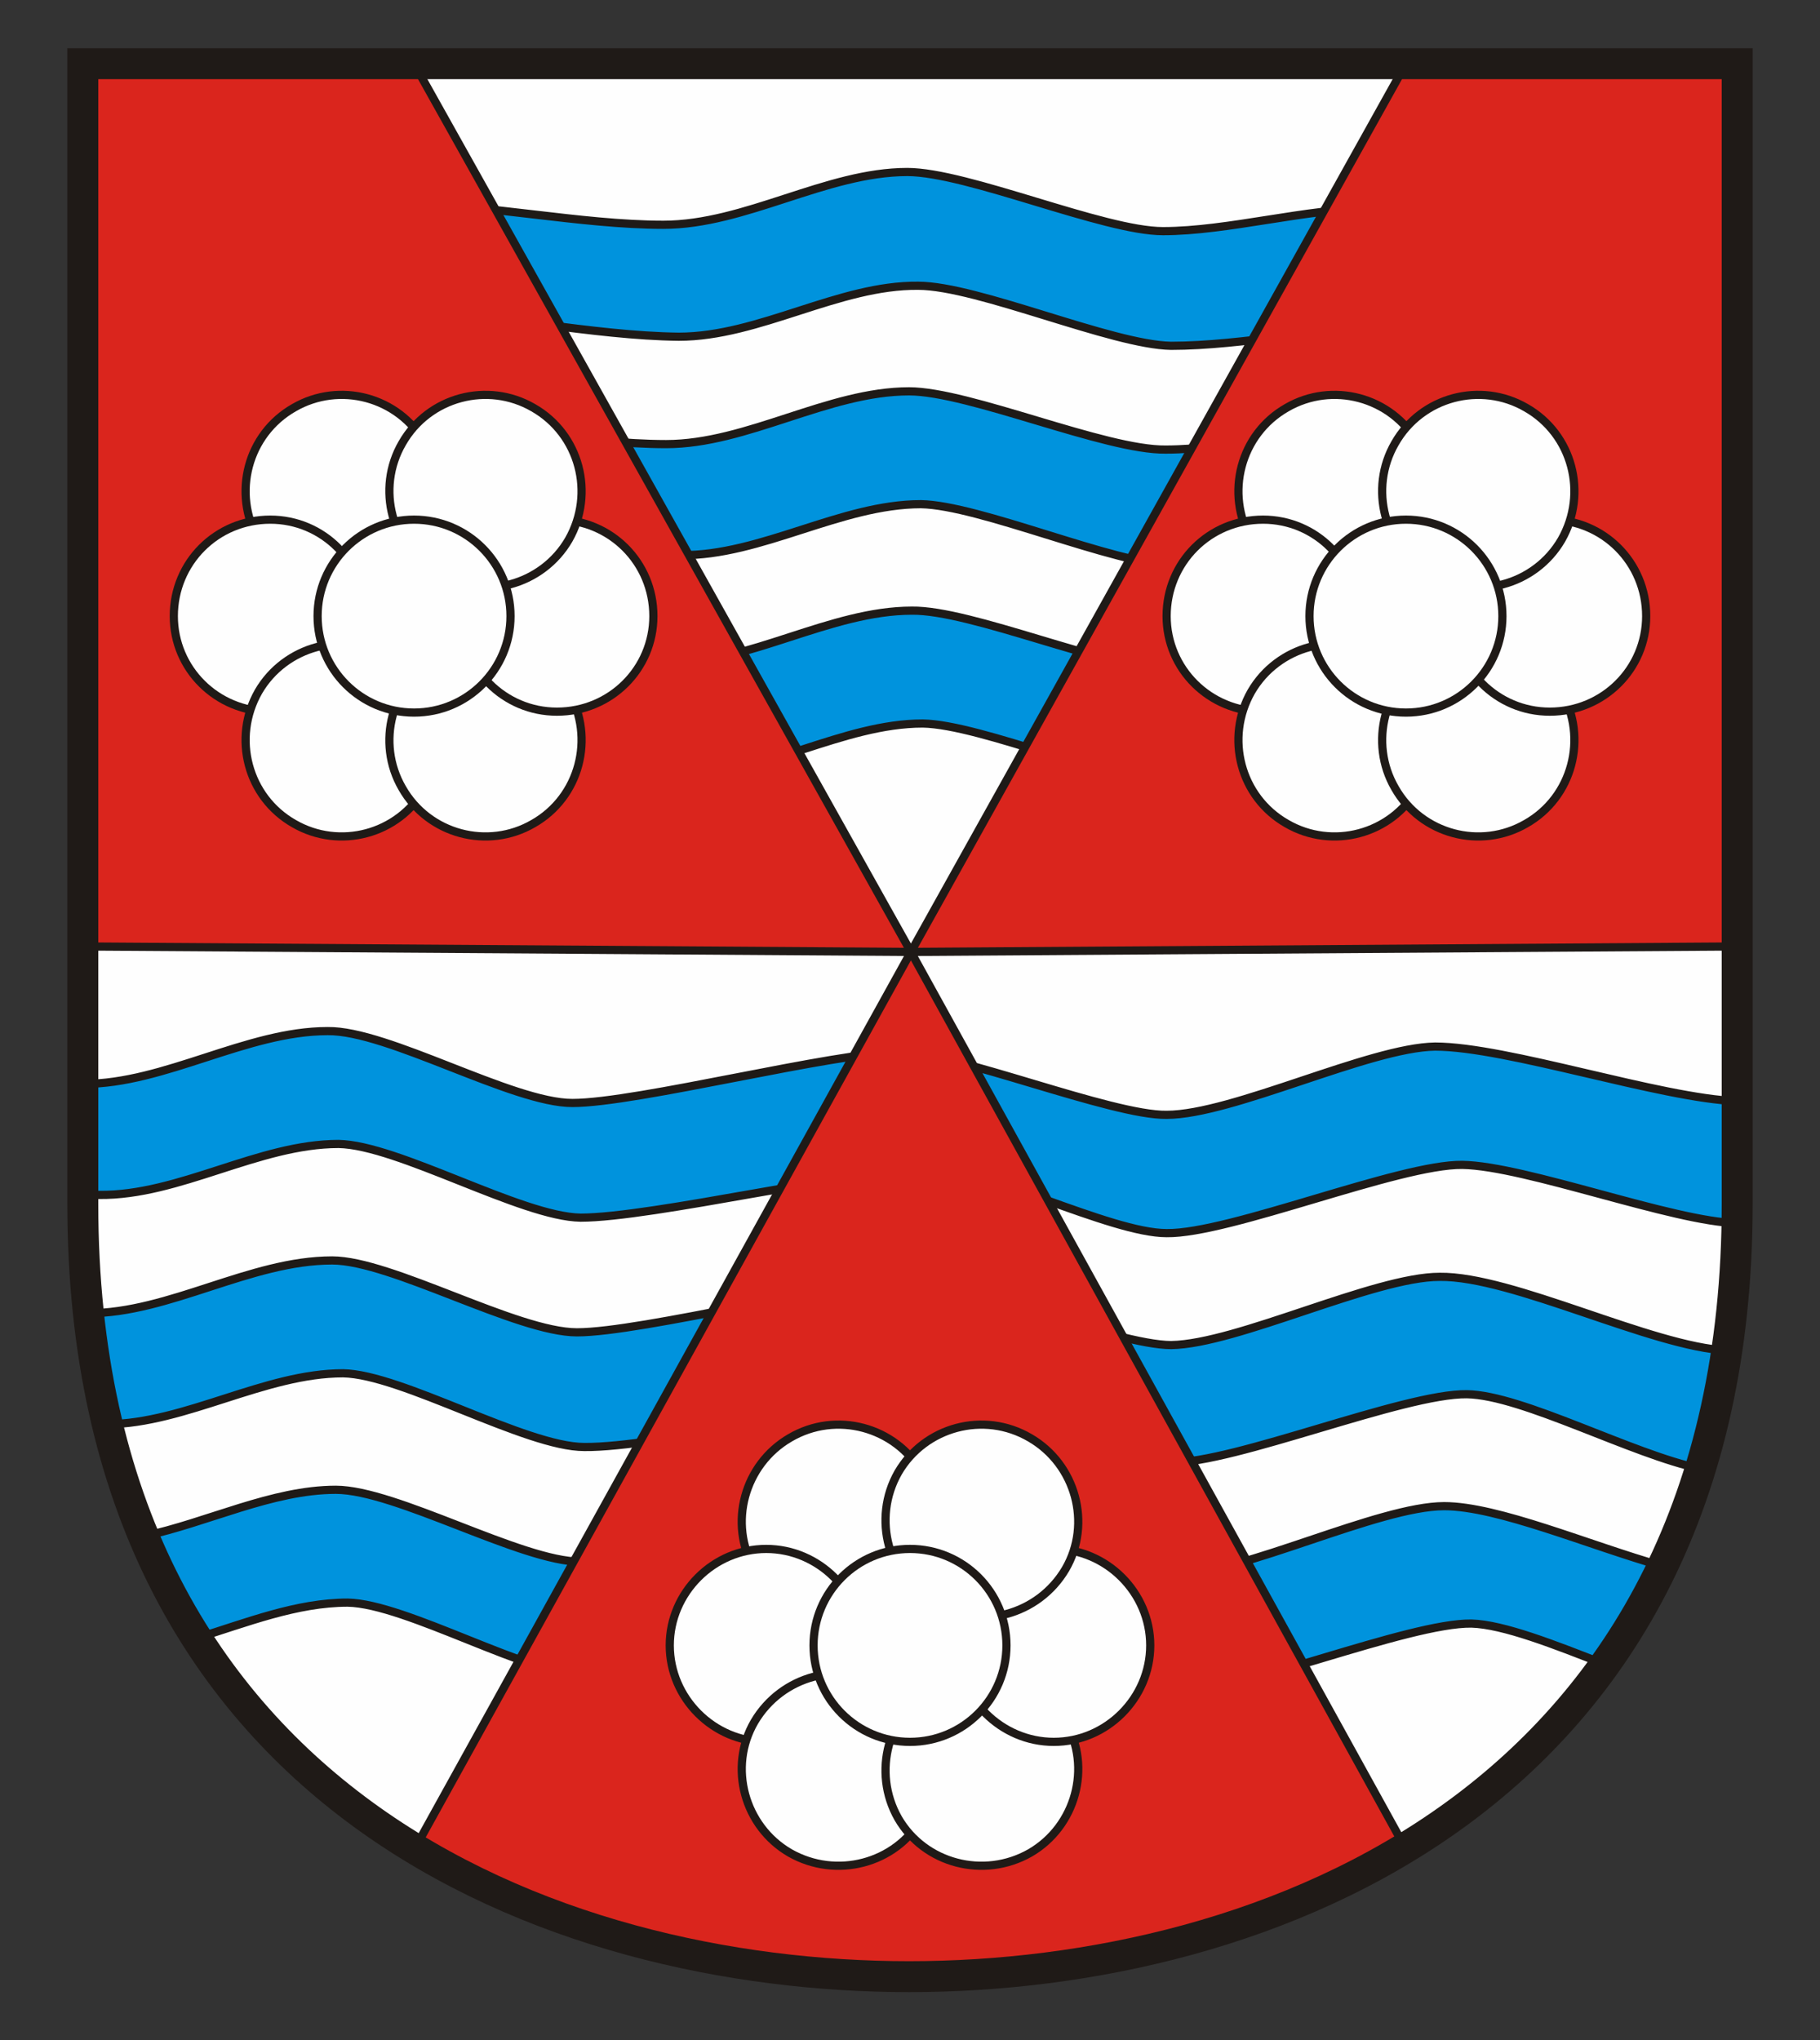 <?xml version="1.0" encoding="iso-8859-1"?>
<!DOCTYPE svg PUBLIC "-//W3C//DTD SVG 1.0//EN" "http://www.w3.org/TR/2001/REC-SVG-20010904/DTD/svg10.dtd">
<!-- Creator: CorelDRAW -->
<svg xmlns="http://www.w3.org/2000/svg" xmlns:odm="http://product.corel.com/CGS/11/cddns/" xml:space="preserve" width="2000px" height="2242px" style="shape-rendering:geometricPrecision; text-rendering:geometricPrecision; image-rendering:optimizeQuality; fill-rule:evenodd"
     viewBox="0 0 2000 2242">
 <rect x="0" y="0" width="2000" height="2242" fill="#333333" stroke="none"/>
 <defs>
  <style type="text/css">
   <![CDATA[
    .str0 {stroke:#1F1A17}
    .str1 {stroke:#1F1A17;stroke-width:9}
    .str2 {stroke:#1F1A17;stroke-width:34}
    .fil3 {fill:none}
    .fil1 {fill:#0093DD}
    .fil2 {fill:#DA251D}
    .fil0 {fill:#FEFEFE}
   ]]>
  </style>
 </defs>
 <g id="Ebene 1">
  <g>
   <path class="fil0 str0" d="M91 70l1818 0 0 1253c0,656 -521,849 -910,849 -389,0 -908,-192 -908,-849l0 -1253z"/>
   <g>
    <g>
     <path class="fil1 str1" d="M91 256c36,11 72,21 102,21 92,0 156,-53 248,-53 92,0 197,23 288,23 90,0 179,-58 268,-58 66,0 216,65 281,65 71,0 159,-25 230,-25 60,0 147,65 207,65 62,0 130,-48 194,-62l0 138c-52,19 -106,52 -156,51 -62,0 -151,-64 -214,-63 -78,1 -174,22 -252,22 -65,-1 -213,-66 -278,-66 -87,-1 -175,56 -263,56 -95,-1 -204,-26 -299,-27 -93,0 -156,52 -249,51 -32,0 -69,-11 -107,-22l0 -116z"/>
     <path class="fil1 str1" d="M91 496c37,12 73,22 104,22 93,0 156,-53 249,-54 91,0 197,24 288,24 89,0 178,-58 267,-58 66,0 216,65 282,64 71,0 159,-24 230,-24 60,0 146,65 206,65 61,0 129,-47 192,-62l0 139c-51,18 -105,50 -153,50 -63,0 -152,-65 -215,-64 -78,2 -173,23 -252,23 -64,-1 -213,-66 -277,-67 -88,0 -176,57 -264,56 -94,0 -204,-25 -299,-26 -92,0 -156,52 -249,51 -32,0 -70,-11 -109,-23l0 -116z"/>
     <path class="fil1 str1" d="M91 737c38,11 75,22 107,22 92,0 156,-54 248,-54 91,0 197,24 288,24 89,0 179,-58 268,-58 65,-1 215,64 281,64 71,0 159,-24 230,-24 60,0 147,65 207,64 60,0 127,-45 189,-60l0 139c-51,18 -103,49 -151,49 -63,0 -152,-65 -214,-64 -79,1 -174,23 -253,23 -64,-1 -213,-66 -277,-67 -88,0 -175,57 -263,56 -95,-1 -205,-25 -300,-26 -92,-1 -156,52 -248,51 -33,0 -72,-12 -112,-24l0 -115z"/>
     <path class="fil1 str1" d="M91 1191c0,0 1,0 1,0 89,0 179,-58 268,-58 66,-1 203,79 269,79 71,0 289,-56 360,-56 60,0 233,70 293,69 72,0 223,-74 295,-75 79,0 248,57 332,60l0 113c0,7 0,14 0,21 -69,-1 -233,-63 -302,-64 -69,-1 -256,76 -325,75 -62,0 -200,-72 -262,-71 -79,1 -304,54 -382,54 -65,-1 -201,-80 -266,-81 -88,0 -175,57 -263,56 -6,0 -12,0 -18,0l0 -122z"/>
     <path class="fil1 str1" d="M97 1443c89,0 178,-58 268,-58 65,0 203,79 269,79 71,0 289,-56 360,-56 60,0 233,70 293,70 72,-1 223,-75 295,-75 80,-1 233,77 316,81 -7,46 -17,89 -29,130 -76,-16 -196,-81 -257,-82 -69,-1 -256,76 -325,75 -63,0 -200,-72 -262,-71 -79,2 -304,55 -383,54 -64,0 -201,-80 -265,-81 -86,0 -173,55 -259,56 -9,-38 -16,-79 -21,-122z"/>
     <path class="fil1 str1" d="M158 1688c70,-15 141,-51 211,-51 66,0 204,79 269,79 72,0 290,-56 361,-56 60,0 233,70 293,70 72,0 223,-75 295,-75 59,0 159,43 240,66 -19,39 -40,75 -63,108 -56,-22 -112,-44 -147,-45 -69,-1 -256,76 -325,76 -63,-1 -200,-72 -263,-72 -78,2 -303,55 -382,54 -64,0 -201,-80 -265,-81 -56,0 -111,22 -166,39 -22,-34 -41,-71 -58,-112z"/>
    </g>
    <g>
     <path class="fil2 str1" d="M91 70l0 970 910 6 -546 -976 -364 0z"/>
     <path class="fil2 str1" d="M1001 1046l544 -976 364 0 0 970 -908 6z"/>
     <path class="fil2 str1" d="M456 2031l545 -985 543 984c-169,103 -370,142 -545,142 -174,0 -375,-39 -543,-141z"/>
    </g>
   </g>
   <g>
    <path class="fil0 str1" d="M1375 593c-29,-51 -12,-116 39,-145 50,-29 115,-12 144,39 29,50 12,115 -39,144 -50,30 -115,12 -144,-38z"/>
    <path class="fil0 str1" d="M1388 782c-59,0 -106,-47 -106,-105 0,-59 47,-106 106,-106 58,0 105,47 105,106 0,58 -47,105 -105,105z"/>
    <path class="fil0 str1" d="M1558 866c-29,51 -94,68 -144,39 -51,-29 -68,-94 -39,-145 29,-50 94,-68 144,-38 51,29 68,94 39,144z"/>
    <path class="fil0 str1" d="M1716 760c29,51 12,116 -39,145 -50,29 -115,12 -144,-39 -29,-50 -12,-115 38,-144 51,-30 116,-12 145,38z"/>
    <path class="fil0 str1" d="M1703 571c59,0 106,47 106,106 0,58 -47,105 -106,105 -58,0 -105,-47 -105,-105 0,-59 47,-106 105,-106z"/>
    <path class="fil0 str1" d="M1533 487c29,-51 94,-68 144,-39 51,29 68,94 39,145 -29,50 -94,68 -145,38 -50,-29 -67,-94 -38,-144z"/>
    <circle class="fil0 str1" cx="1545" cy="677" r="106"/>
   </g>
   <g>
    <path class="fil0 str1" d="M284 593c-29,-51 -12,-116 39,-145 50,-29 115,-12 144,39 29,50 12,115 -38,144 -51,30 -116,12 -145,-38z"/>
    <path class="fil0 str1" d="M297 782c-59,0 -106,-47 -106,-105 0,-59 47,-106 106,-106 58,0 105,47 105,106 0,58 -47,105 -105,105z"/>
    <path class="fil0 str1" d="M467 866c-29,51 -94,68 -144,39 -51,-29 -68,-94 -39,-145 29,-50 94,-68 145,-38 50,29 67,94 38,144z"/>
    <path class="fil0 str1" d="M625 760c29,51 12,116 -39,145 -50,29 -115,12 -144,-39 -29,-50 -12,-115 39,-144 50,-30 115,-12 144,38z"/>
    <path class="fil0 str1" d="M612 571c59,0 106,47 106,106 0,58 -47,105 -106,105 -58,0 -105,-47 -105,-105 0,-59 47,-106 105,-106z"/>
    <path class="fil0 str1" d="M442 487c29,-51 94,-68 144,-39 51,29 68,94 39,145 -29,50 -94,68 -144,38 -51,-29 -68,-94 -39,-144z"/>
    <circle class="fil0 str1" cx="455" cy="677" r="106"/>
   </g>
   <g>
    <path class="fil0 str1" d="M829 1724c-29,-50 -11,-115 39,-144 51,-30 116,-12 145,38 29,51 11,116 -39,145 -50,29 -115,12 -145,-39z"/>
    <path class="fil0 str1" d="M842 1914c-58,0 -106,-48 -106,-106 0,-58 48,-106 106,-106 58,0 106,48 106,106 0,58 -48,106 -106,106z"/>
    <path class="fil0 str1" d="M1013 1998c-29,50 -94,67 -145,38 -50,-29 -68,-94 -39,-144 30,-51 95,-68 145,-39 50,29 68,94 39,145z"/>
    <path class="fil0 str1" d="M1171 1892c29,50 11,115 -39,144 -51,29 -116,12 -145,-38 -29,-51 -11,-116 39,-145 50,-29 115,-12 145,39z"/>
    <path class="fil0 str1" d="M1158 1702c58,0 106,48 106,106 0,58 -48,106 -106,106 -58,0 -106,-48 -106,-106 0,-58 48,-106 106,-106z"/>
    <path class="fil0 str1" d="M987 1618c29,-50 94,-68 145,-38 50,29 68,94 39,144 -30,51 -95,68 -145,39 -50,-29 -68,-94 -39,-145z"/>
    <circle class="fil0 str1" cx="1000" cy="1808" r="106"/>
   </g>
   <path class="fil3 str2" d="M91 70l1818 0 0 1253c0,656 -521,849 -910,849 -389,0 -908,-192 -908,-849l0 -1253z"/>
  </g>
 </g>
</svg>
